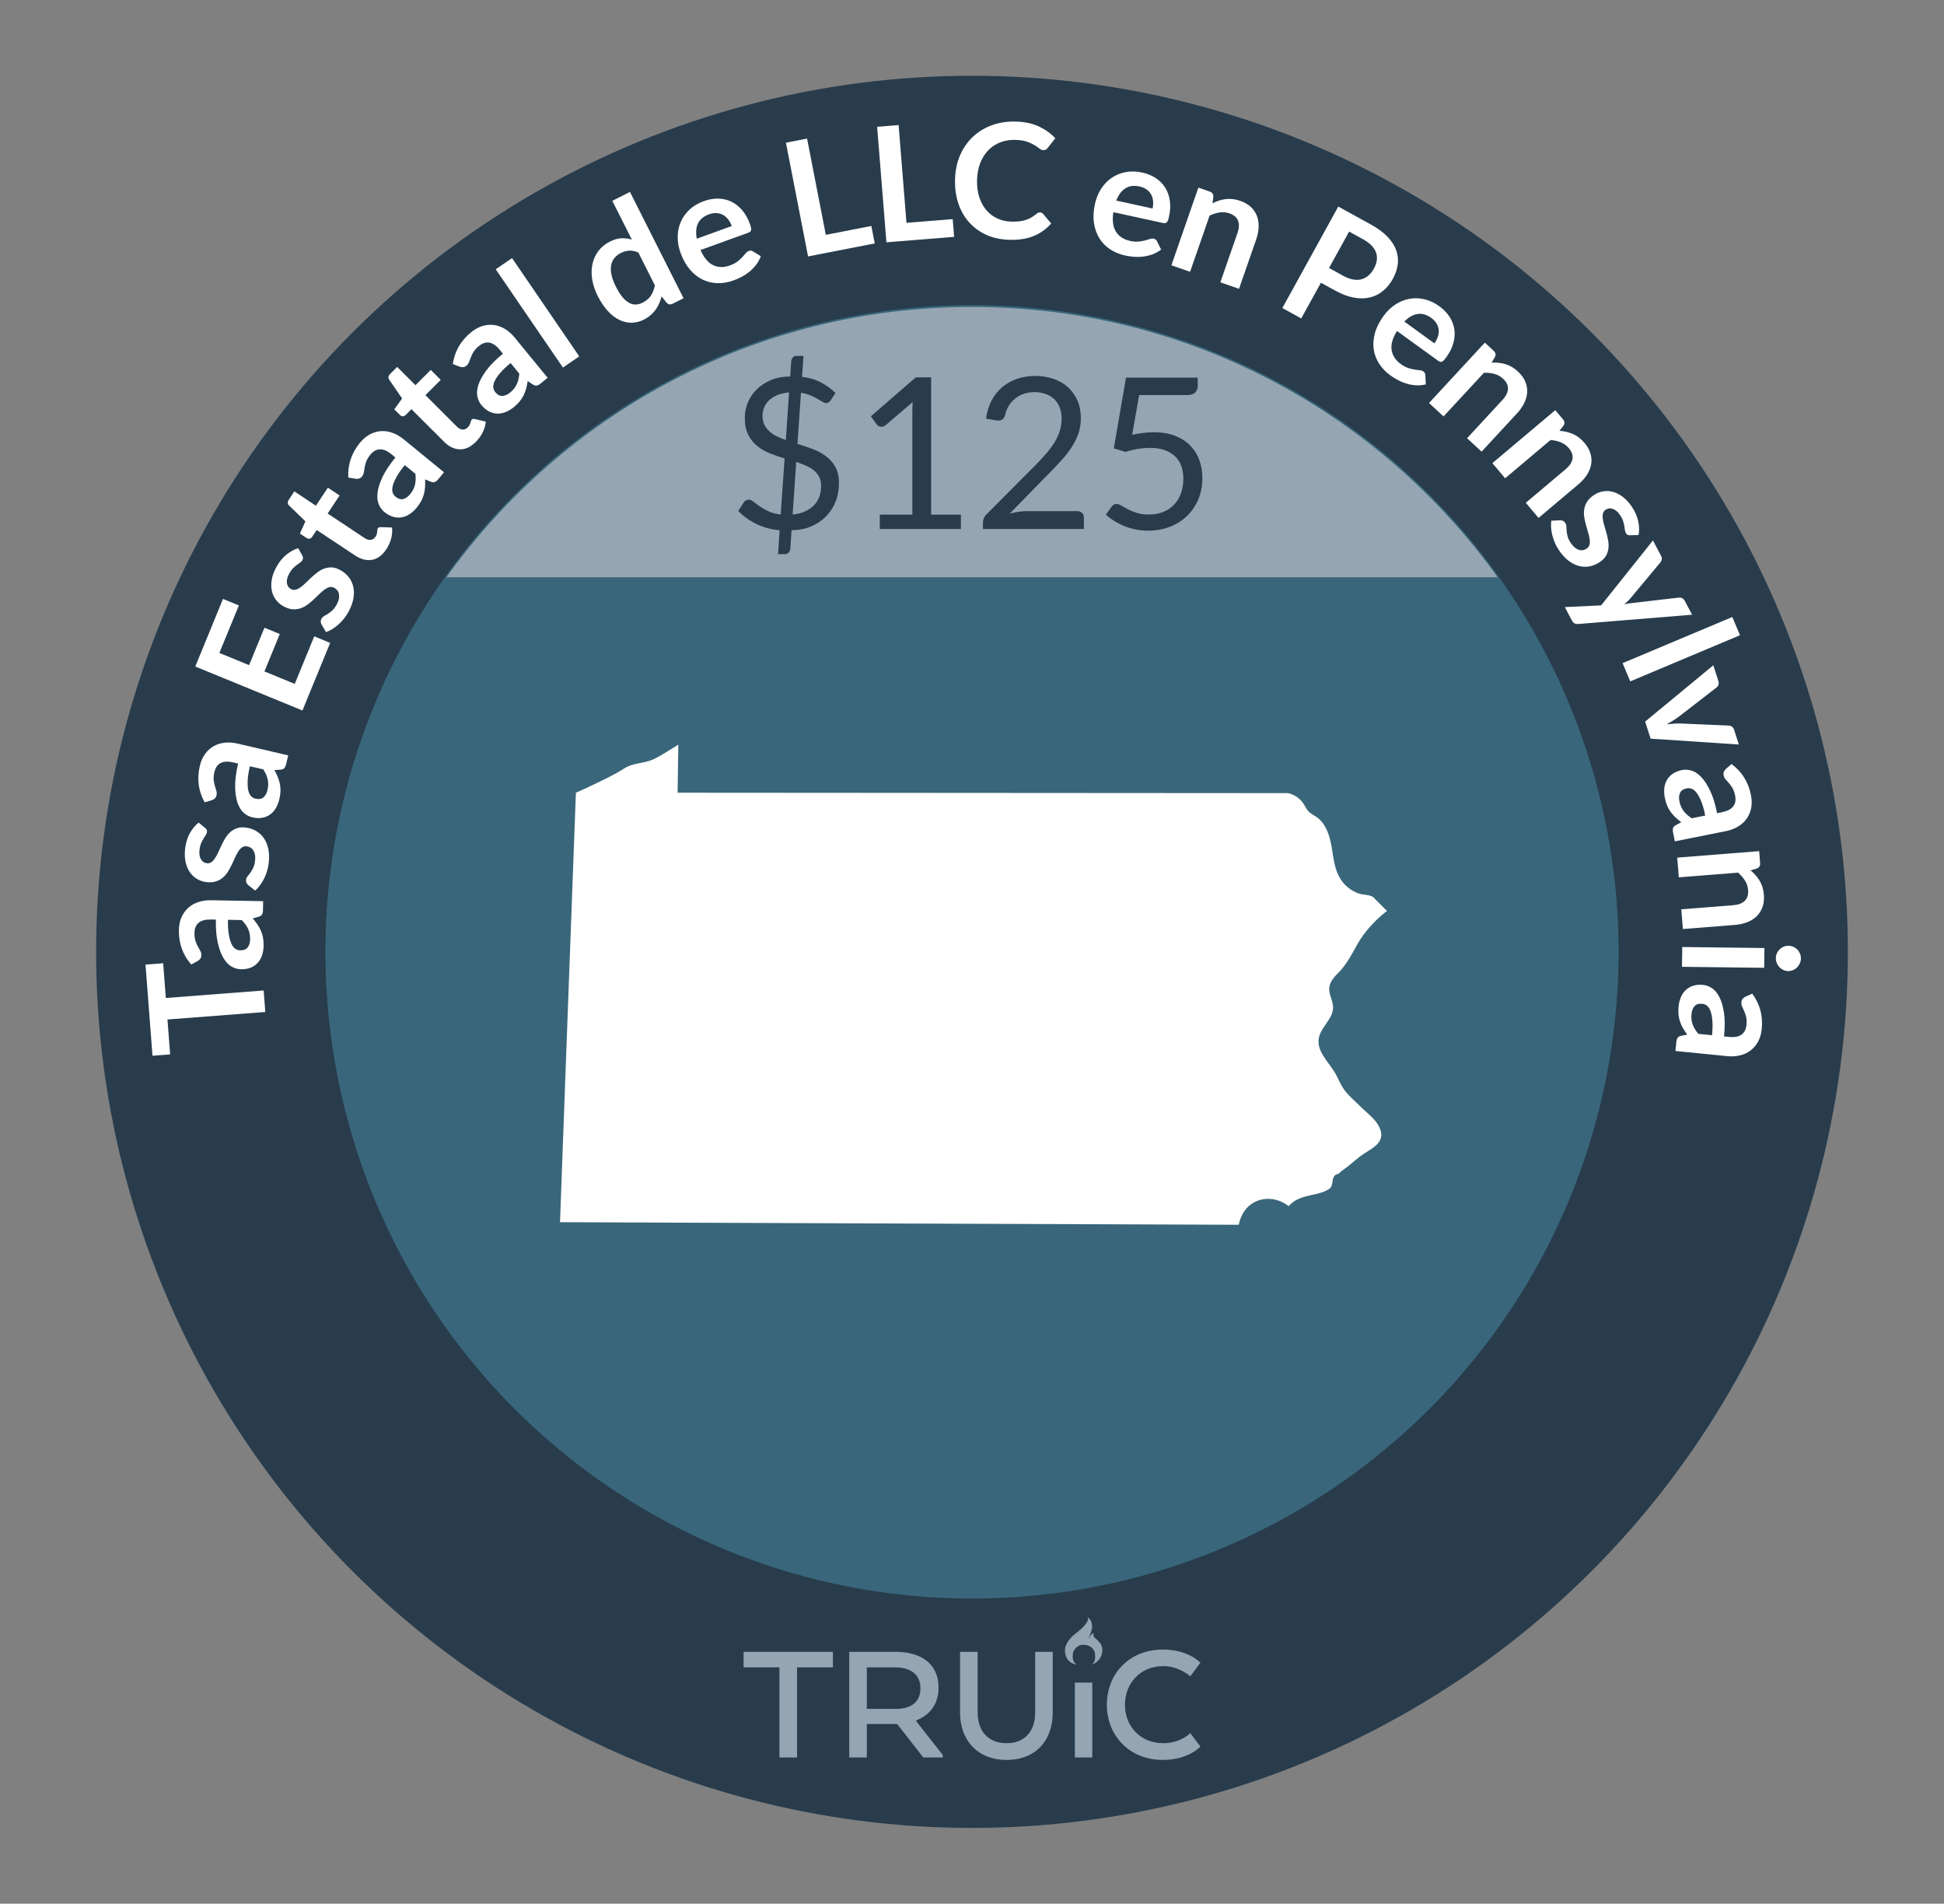 <?xml version="1.0" encoding="UTF-8"?>
<svg id="n" data-name="Pennsylvania" xmlns="http://www.w3.org/2000/svg" viewBox="0 0 206.27 201.946">
  <rect x="0" y="0" width="206.27" height="201.946" fill="#808080" stroke="none"/>
  <defs>
    <style>
      .az {
        fill: #fff;
      }

      .ba {
        fill: #95a6b2;
      }

      .bb {
        fill: #283c4c;
      }

      .bc {
        fill: #39667a;
      }
    </style>
  </defs>
  <circle class="bb" cx="103.135" cy="100.973" r="92.936"/>
  <circle class="bc" cx="103.135" cy="100.973" r="68.606"/>
  <g>
    <path class="az" d="M15.438,102.325l1.874-.144,.282,3.687,10.382-.796,.175,2.281-10.382,.796,.284,3.702-1.873,.145-.742-9.671Z"/>
    <path class="az" d="M27.922,95.594l-.018,.943c-.004,.197-.036,.353-.099,.465-.061,.112-.183,.196-.365,.249l-.624,.176c.194,.225,.365,.443,.511,.659,.146,.216,.269,.438,.366,.666s.17,.471,.216,.727c.047,.256,.066,.54,.062,.852-.007,.368-.062,.707-.168,1.016-.105,.311-.26,.576-.462,.795-.203,.222-.454,.391-.752,.511-.298,.118-.643,.175-1.035,.167-.33-.006-.654-.098-.972-.276-.317-.18-.603-.473-.854-.879-.25-.407-.455-.945-.613-1.618-.158-.671-.229-1.504-.21-2.495l-.515-.01c-.588-.01-1.025,.105-1.312,.347s-.436,.597-.443,1.066c-.007,.341,.028,.624,.103,.853,.076,.229,.161,.427,.257,.596,.097,.169,.184,.325,.26,.468,.076,.144,.113,.301,.11,.471-.002,.141-.042,.262-.117,.362s-.168,.182-.276,.241l-.678,.371c-.9-1.021-1.337-2.237-1.311-3.654,.009-.511,.102-.964,.275-1.36,.175-.396,.413-.729,.716-1.002,.302-.271,.661-.477,1.078-.613,.416-.137,.87-.201,1.364-.191l5.507,.101Zm-1.384,4.055c.004-.215-.013-.413-.048-.596-.036-.182-.091-.354-.166-.518s-.169-.32-.28-.472c-.111-.152-.244-.307-.398-.462l-1.459-.027c-.011,.612,.019,1.124,.088,1.535,.07,.413,.162,.744,.277,.996,.115,.251,.252,.432,.409,.538,.158,.108,.331,.164,.52,.168,.37,.007,.638-.099,.802-.312,.164-.216,.25-.499,.256-.851Z"/>
    <path class="az" d="M21.765,87.826c.083,.068,.14,.135,.168,.201,.029,.065,.037,.146,.025,.242-.013,.102-.054,.207-.125,.314-.069,.108-.15,.234-.239,.377-.089,.144-.174,.309-.254,.496-.08,.187-.137,.412-.17,.678-.051,.409-.004,.744,.141,1.001,.146,.258,.358,.404,.64,.439,.186,.023,.349-.018,.49-.123,.142-.104,.272-.252,.394-.439,.12-.188,.234-.403,.342-.646,.107-.245,.222-.493,.344-.746,.124-.253,.258-.498,.405-.738,.146-.237,.321-.446,.522-.624,.203-.178,.435-.312,.697-.401,.262-.09,.567-.114,.916-.07,.416,.051,.791,.175,1.123,.371,.333,.194,.609,.454,.828,.778,.221,.325,.375,.71,.465,1.159,.09,.447,.101,.95,.031,1.506-.037,.299-.1,.587-.188,.863-.089,.278-.196,.542-.325,.792-.129,.249-.271,.477-.428,.683-.156,.206-.321,.385-.494,.533l-.733-.578c-.088-.074-.151-.157-.192-.246-.039-.091-.052-.201-.036-.33,.017-.13,.067-.247,.155-.354,.088-.105,.183-.229,.286-.371,.104-.141,.204-.31,.303-.506,.099-.197,.168-.452,.206-.767,.031-.247,.028-.464-.009-.647-.037-.186-.097-.342-.177-.469-.082-.126-.183-.225-.303-.294-.12-.068-.248-.112-.383-.128-.201-.026-.375,.014-.52,.118-.145,.105-.277,.253-.396,.439-.121,.188-.235,.404-.343,.651-.107,.246-.224,.497-.347,.754-.123,.256-.261,.504-.413,.745-.153,.24-.335,.449-.545,.626-.21,.178-.458,.309-.743,.396-.285,.089-.618,.108-1.001,.061-.354-.044-.683-.156-.985-.337-.304-.18-.558-.421-.763-.725-.205-.302-.354-.666-.447-1.091-.093-.426-.105-.906-.039-1.44,.073-.596,.239-1.127,.497-1.591,.258-.466,.567-.841,.928-1.127l.692,.565Z"/>
    <path class="az" d="M30.58,80.128l-.214,.919c-.045,.193-.108,.338-.192,.435-.084,.098-.22,.153-.409,.166l-.647,.042c.144,.262,.265,.512,.362,.752,.098,.241,.171,.483,.219,.728,.049,.244,.068,.495,.061,.757-.008,.259-.048,.541-.118,.845-.083,.358-.21,.678-.376,.959-.168,.281-.373,.508-.618,.682-.245,.173-.525,.287-.841,.34-.316,.056-.666,.038-1.048-.052-.321-.074-.619-.231-.893-.473-.274-.241-.491-.588-.651-1.037-.162-.45-.25-1.021-.264-1.711-.015-.689,.09-1.518,.314-2.484l-.501-.115c-.572-.134-1.024-.111-1.355,.064s-.55,.493-.656,.951c-.077,.331-.103,.615-.077,.854,.026,.239,.068,.452,.127,.637,.06,.186,.111,.355,.156,.513,.046,.155,.049,.316,.01,.482-.031,.138-.095,.248-.189,.331-.096,.082-.202,.142-.321,.178l-.74,.221c-.667-1.185-.841-2.468-.52-3.848,.115-.496,.3-.92,.553-1.271s.557-.629,.909-.832,.747-.328,1.182-.375c.437-.048,.895-.014,1.375,.097l5.364,1.248Zm-2.199,3.678c.05-.21,.075-.408,.078-.594s-.016-.365-.056-.54c-.039-.176-.098-.348-.174-.521-.078-.172-.176-.349-.293-.535l-1.422-.33c-.139,.597-.217,1.104-.234,1.521-.018,.419,.003,.762,.062,1.032,.061,.271,.157,.474,.289,.611,.132,.14,.289,.229,.473,.272,.361,.084,.645,.038,.85-.139,.205-.176,.348-.436,.427-.777Z"/>
    <path class="az" d="M23.661,63.535l1.684,.69-2.068,5.041,3.153,1.292,1.63-3.971,1.627,.669-1.629,3.971,3.217,1.32,2.068-5.042,1.689,.693-2.941,7.172-11.371-4.664,2.941-7.172Z"/>
    <path class="az" d="M32.072,58.934c.052,.093,.081,.176,.083,.248s-.02,.151-.065,.235c-.048,.089-.126,.173-.23,.248-.105,.074-.226,.162-.36,.263-.136,.101-.274,.224-.418,.368-.143,.146-.278,.335-.405,.568-.197,.364-.275,.692-.234,.985,.04,.292,.186,.507,.435,.643,.164,.089,.332,.109,.502,.063,.17-.047,.346-.135,.526-.266,.181-.13,.365-.29,.554-.478,.189-.188,.387-.377,.594-.568,.207-.19,.422-.37,.646-.538,.224-.169,.462-.3,.716-.391,.252-.091,.518-.133,.795-.12s.57,.102,.879,.27c.368,.199,.672,.451,.91,.755s.4,.646,.486,1.028,.089,.797,.01,1.248c-.08,.449-.254,.921-.521,1.414-.144,.265-.307,.51-.491,.735-.184,.225-.38,.432-.591,.616-.211,.187-.427,.347-.647,.481-.222,.134-.44,.239-.655,.315l-.472-.807c-.055-.101-.085-.201-.089-.301-.004-.099,.024-.205,.087-.319,.062-.115,.153-.205,.274-.272,.119-.066,.254-.147,.401-.242,.147-.093,.303-.213,.467-.36,.163-.146,.32-.359,.472-.638,.119-.22,.195-.422,.228-.606,.033-.187,.035-.352,.005-.5-.027-.148-.086-.276-.172-.385-.088-.107-.189-.195-.31-.259-.179-.098-.355-.123-.528-.079-.172,.045-.349,.134-.529,.264s-.366,.291-.557,.481c-.189,.189-.389,.382-.598,.575-.207,.193-.427,.374-.656,.542-.23,.169-.477,.297-.736,.385s-.539,.119-.836,.097-.615-.126-.954-.31c-.313-.17-.579-.394-.795-.672-.217-.279-.364-.598-.445-.953-.08-.357-.087-.75-.018-1.18s.232-.881,.489-1.354c.286-.528,.635-.961,1.044-1.301,.409-.338,.835-.575,1.274-.71l.438,.779Z"/>
    <path class="az" d="M40.973,58.289c-.416,.628-.916,.994-1.498,1.097-.582,.104-1.188-.054-1.814-.47l-4.059-2.694-.488,.737c-.062,.094-.148,.155-.254,.182-.107,.029-.222,0-.345-.08l-.694-.461,.585-1.295-1.739-1.685c-.081-.082-.125-.173-.132-.276s.024-.207,.094-.311l.602-.907,2.287,1.519,1.27-1.911,1.247,.827-1.27,1.912,3.937,2.614c.227,.15,.441,.211,.644,.183,.203-.029,.367-.137,.492-.326,.072-.109,.12-.208,.143-.299,.022-.09,.037-.172,.045-.245,.008-.072,.014-.139,.016-.199,.002-.06,.018-.111,.045-.153,.035-.052,.076-.086,.124-.102,.048-.017,.11-.025,.188-.028l1.198,.04c.043,.396,.009,.795-.102,1.197-.111,.402-.284,.781-.52,1.135Z"/>
    <path class="az" d="M47.108,50.097l-.598,.73c-.125,.153-.246,.255-.363,.305-.119,.051-.266,.04-.441-.03l-.6-.247c.014,.296,.012,.573-.007,.833s-.06,.51-.124,.75-.157,.475-.279,.704-.281,.465-.479,.706c-.233,.286-.487,.518-.762,.696-.274,.178-.559,.29-.855,.339-.295,.047-.597,.025-.904-.066-.308-.09-.613-.259-.918-.507-.255-.209-.452-.482-.592-.819-.139-.338-.182-.743-.127-1.219,.054-.475,.227-1.024,.518-1.651,.292-.626,.75-1.322,1.379-2.09l-.398-.326c-.455-.371-.87-.552-1.246-.54-.374,.013-.711,.201-1.008,.564-.215,.264-.363,.509-.445,.734s-.138,.434-.167,.626-.058,.368-.086,.528-.097,.306-.204,.437c-.09,.11-.195,.182-.316,.214s-.244,.038-.367,.019l-.762-.128c-.076-1.358,.334-2.586,1.23-3.683,.324-.395,.676-.694,1.059-.897,.382-.203,.775-.318,1.182-.345,.406-.027,.815,.035,1.228,.185,.411,.149,.808,.381,1.189,.693l4.265,3.485Zm-3.596,2.33c.137-.166,.247-.332,.331-.497,.085-.165,.148-.336,.19-.51,.041-.175,.065-.356,.072-.544,.006-.189-.003-.392-.026-.609l-1.131-.925c-.388,.475-.681,.896-.882,1.263-.2,.366-.332,.684-.397,.952-.065,.27-.069,.495-.011,.678,.057,.182,.158,.333,.305,.451,.287,.236,.561,.319,.823,.251,.261-.068,.503-.238,.726-.51Z"/>
    <path class="az" d="M50.475,46.889c-.533,.533-1.095,.793-1.686,.777-.592-.013-1.153-.286-1.687-.818l-3.445-3.443-.624,.626c-.081,.08-.176,.123-.286,.129s-.217-.043-.321-.147l-.59-.588,.829-1.154-1.37-1.996c-.064-.096-.09-.195-.076-.297s.064-.196,.153-.285l.769-.771,1.942,1.941,1.622-1.624,1.059,1.058-1.623,1.624,3.344,3.34c.192,.193,.391,.294,.595,.307,.205,.011,.388-.062,.548-.224,.092-.092,.158-.179,.197-.264,.04-.084,.071-.16,.094-.231,.021-.069,.04-.134,.054-.192,.015-.059,.04-.105,.075-.141,.044-.044,.091-.069,.142-.075,.05-.006,.113-.004,.189,.009l1.165,.275c-.035,.396-.147,.782-.335,1.154-.188,.373-.433,.709-.733,1.011Z"/>
    <path class="az" d="M58.106,40.074l-.73,.599c-.152,.125-.293,.201-.418,.228-.125,.025-.268-.014-.426-.118l-.538-.361c-.046,.293-.103,.565-.172,.816-.069,.25-.159,.487-.27,.71-.111,.223-.249,.435-.413,.635-.166,.201-.368,.4-.609,.598-.285,.234-.58,.411-.884,.532-.304,.12-.606,.175-.905,.161-.299-.011-.591-.092-.874-.241-.284-.15-.55-.377-.799-.68-.21-.256-.349-.562-.419-.92-.07-.357-.031-.765,.116-1.22,.147-.456,.426-.96,.835-1.516,.409-.557,.997-1.148,1.764-1.776l-.325-.397c-.372-.456-.743-.715-1.113-.776-.37-.062-.737,.055-1.101,.354-.264,.216-.457,.425-.582,.63-.125,.206-.221,.399-.287,.582s-.13,.35-.189,.501c-.059,.151-.154,.28-.285,.388-.11,.09-.228,.139-.354,.146s-.246-.011-.363-.054l-.721-.277c.193-1.347,.839-2.468,1.934-3.364,.396-.324,.801-.548,1.215-.672,.415-.123,.824-.159,1.228-.104,.403,.054,.792,.195,1.167,.423,.373,.229,.717,.533,1.028,.915l3.491,4.261Zm-3.986,1.574c.167-.137,.309-.277,.424-.423s.211-.3,.286-.462c.075-.164,.136-.336,.179-.519,.044-.185,.075-.385,.095-.603l-.925-1.131c-.474,.389-.845,.742-1.113,1.063-.27,.319-.463,.604-.58,.855-.116,.251-.164,.471-.145,.66,.021,.191,.09,.358,.209,.505,.236,.286,.488,.423,.758,.408s.541-.134,.812-.355Z"/>
    <path class="az" d="M54.332,27.38l7.13,10.427-1.732,1.185-7.131-10.427,1.733-1.185Z"/>
    <path class="az" d="M71.382,32.218c-.242,.123-.459,.088-.65-.101l-.53-.675c-.07,.264-.157,.514-.26,.75-.104,.235-.23,.459-.382,.667-.151,.21-.33,.403-.536,.581-.206,.177-.446,.334-.72,.472-.425,.214-.858,.321-1.303,.323-.443,0-.877-.102-1.303-.311-.425-.207-.832-.523-1.221-.95-.39-.425-.744-.957-1.066-1.594-.29-.577-.482-1.153-.575-1.729s-.085-1.118,.025-1.631c.109-.512,.317-.975,.624-1.386,.308-.41,.716-.745,1.227-1.004,.436-.219,.843-.337,1.222-.353,.379-.017,.748,.03,1.108,.141l-2.073-4.114,1.874-.945,5.686,11.28-1.146,.577Zm-3.189-.115c.389-.196,.681-.445,.872-.743,.191-.3,.333-.661,.426-1.083l-1.76-3.49c-.343-.15-.665-.217-.97-.196-.304,.019-.6,.102-.889,.248-.283,.143-.514,.325-.69,.548-.177,.221-.29,.48-.341,.776-.052,.295-.036,.63,.045,1.005,.08,.375,.234,.788,.461,1.237,.23,.456,.461,.823,.693,1.103,.233,.278,.469,.484,.705,.615,.238,.132,.479,.191,.72,.181,.242-.011,.484-.077,.728-.2Z"/>
    <path class="az" d="M74.679,21.337c.517-.188,1.022-.277,1.517-.27,.493,.009,.956,.114,1.385,.316,.429,.204,.815,.504,1.157,.901,.343,.396,.621,.891,.836,1.482,.055,.149,.092,.275,.115,.38,.021,.103,.025,.188,.012,.257-.016,.068-.047,.125-.097,.17-.05,.046-.12,.085-.211,.117l-5.067,1.835c.364,.82,.814,1.356,1.352,1.608,.536,.252,1.13,.26,1.779,.024,.32-.116,.582-.253,.787-.411,.205-.159,.378-.315,.518-.468,.141-.154,.263-.291,.366-.414,.104-.121,.216-.203,.339-.248,.08-.028,.154-.038,.226-.028,.07,.012,.137,.039,.201,.082l.836,.51c-.126,.335-.293,.639-.503,.91-.209,.272-.442,.513-.7,.724-.259,.212-.532,.394-.823,.548-.291,.153-.58,.282-.869,.386-.569,.207-1.134,.304-1.692,.293-.559-.012-1.087-.138-1.583-.376-.496-.239-.947-.595-1.354-1.065-.404-.471-.738-1.066-.998-1.786-.203-.559-.303-1.117-.3-1.676s.106-1.083,.313-1.569c.205-.487,.514-.926,.924-1.315,.411-.39,.923-.695,1.535-.917Zm.553,1.398c-.576,.209-.967,.535-1.175,.979-.207,.442-.248,.979-.122,1.608l3.707-1.343c-.092-.257-.213-.485-.365-.688-.15-.201-.329-.36-.535-.479-.205-.118-.436-.188-.689-.207s-.527,.024-.82,.129Z"/>
    <path class="az" d="M87.624,24.912l4.832-.941,.359,1.853-7.074,1.378-2.349-12.064,2.244-.437,1.987,10.212Z"/>
    <path class="az" d="M96.183,23.638l4.905-.395,.151,1.882-7.185,.578-.985-12.252,2.278-.184,.835,10.37Z"/>
    <path class="az" d="M110.363,22.535c.124,.006,.23,.058,.317,.157l.86,1.014c-.522,.597-1.155,1.045-1.896,1.345-.741,.298-1.621,.427-2.64,.386-.912-.038-1.725-.228-2.44-.566-.714-.342-1.318-.8-1.812-1.376-.492-.576-.861-1.254-1.104-2.035s-.346-1.627-.31-2.539c.038-.923,.225-1.762,.562-2.517,.336-.755,.793-1.398,1.371-1.931,.576-.532,1.259-.938,2.043-1.215,.786-.276,1.646-.397,2.58-.358,.912,.037,1.703,.214,2.373,.534,.67,.319,1.239,.729,1.707,1.229l-.808,1.031c-.048,.066-.108,.123-.181,.171-.073,.049-.172,.069-.297,.064-.13-.004-.261-.062-.393-.169s-.301-.225-.505-.352-.466-.249-.78-.363c-.316-.115-.721-.184-1.213-.203-.577-.023-1.112,.056-1.604,.237s-.92,.452-1.283,.812c-.364,.36-.653,.803-.871,1.33-.217,.526-.339,1.125-.366,1.792-.027,.691,.045,1.31,.219,1.855,.174,.545,.42,1.011,.738,1.392,.319,.382,.701,.679,1.146,.893s.928,.332,1.449,.353c.312,.013,.594,.007,.848-.018,.252-.023,.487-.068,.702-.133,.216-.064,.42-.151,.614-.26,.195-.109,.389-.244,.582-.406,.059-.049,.12-.087,.184-.116,.064-.028,.133-.041,.206-.038Z"/>
    <path class="az" d="M121.194,18.304c.537,.116,1.013,.31,1.428,.579,.413,.271,.747,.606,1.002,1.006,.256,.401,.422,.86,.5,1.379,.079,.52,.052,1.085-.082,1.701-.034,.155-.068,.281-.105,.381-.036,.1-.078,.175-.127,.225-.049,.051-.106,.081-.173,.094-.066,.011-.146,.007-.241-.014l-5.265-1.147c-.13,.889-.034,1.582,.286,2.082,.32,.498,.818,.82,1.494,.968,.332,.072,.627,.097,.885,.071s.486-.064,.688-.119c.2-.056,.377-.107,.529-.155s.292-.058,.42-.031c.083,.019,.151,.052,.205,.098,.053,.047,.096,.104,.127,.176l.436,.878c-.285,.216-.589,.384-.91,.502s-.647,.197-.979,.239c-.331,.041-.66,.049-.988,.024-.328-.025-.642-.07-.94-.136-.593-.129-1.122-.348-1.588-.655-.468-.307-.847-.693-1.14-1.161-.293-.467-.485-1.007-.578-1.622-.092-.613-.057-1.296,.105-2.043,.127-.58,.341-1.107,.641-1.578,.3-.472,.666-.858,1.101-1.161,.435-.304,.929-.51,1.483-.621,.555-.11,1.151-.098,1.787,.042Zm-.278,1.479c-.598-.131-1.103-.064-1.515,.202-.41,.264-.73,.695-.96,1.295l3.854,.838c.057-.265,.076-.523,.055-.774-.02-.251-.086-.481-.197-.69-.11-.211-.269-.391-.473-.543-.205-.151-.46-.262-.765-.327Z"/>
    <path class="az" d="M124.292,28.142l2.861-8.237,1.214,.42c.257,.09,.383,.27,.38,.538l-.09,.697c.226-.113,.455-.207,.688-.283,.233-.075,.47-.127,.712-.157,.24-.029,.488-.031,.742-.002,.255,.028,.521,.091,.799,.187,.449,.157,.822,.371,1.117,.646,.295,.273,.511,.588,.648,.944,.137,.356,.199,.747,.187,1.172s-.099,.866-.259,1.328l-1.822,5.242-1.982-.688,1.821-5.243c.175-.504,.193-.934,.057-1.29s-.438-.616-.904-.777c-.343-.119-.69-.153-1.044-.103-.354,.052-.711,.164-1.072,.339l-2.069,5.958-1.983-.689Z"/>
    <path class="az" d="M140.158,29.992l-2.089,3.788-2.002-1.103,5.932-10.765,3.507,1.932c.72,.397,1.296,.825,1.729,1.283,.433,.459,.736,.935,.912,1.425,.176,.491,.229,.994,.161,1.506-.069,.512-.241,1.019-.518,1.52-.287,.521-.638,.951-1.05,1.289-.414,.34-.88,.568-1.399,.69-.521,.122-1.089,.125-1.705,.012s-1.274-.363-1.975-.75l-1.504-.827Zm.861-1.564l1.504,.829c.367,.203,.712,.333,1.036,.392s.621,.053,.895-.021c.273-.072,.522-.207,.747-.403s.421-.446,.587-.748c.159-.288,.258-.573,.297-.856,.039-.282,.015-.555-.074-.816-.088-.263-.245-.513-.47-.749-.226-.237-.521-.458-.889-.66l-1.503-.829-2.13,3.863Z"/>
    <path class="az" d="M152.719,32.485c.445,.323,.804,.691,1.075,1.104,.271,.414,.443,.854,.517,1.324,.073,.469,.042,.956-.095,1.463-.135,.507-.387,1.015-.756,1.524-.093,.129-.176,.232-.248,.308-.074,.077-.143,.129-.207,.155-.064,.027-.131,.032-.195,.017-.065-.016-.137-.052-.215-.109l-4.367-3.158c-.474,.763-.664,1.437-.57,2.022,.094,.584,.421,1.08,.981,1.485,.276,.199,.536,.339,.782,.419s.473,.136,.678,.165c.206,.03,.388,.055,.547,.07,.159,.018,.291,.063,.397,.141,.069,.049,.118,.106,.149,.171,.031,.063,.045,.135,.046,.212l.048,.979c-.348,.084-.693,.116-1.035,.096-.342-.02-.673-.077-.992-.172-.32-.095-.625-.22-.916-.374-.289-.155-.56-.32-.808-.5-.491-.355-.889-.768-1.193-1.236s-.497-.976-.579-1.52c-.081-.545-.041-1.118,.121-1.719,.16-.6,.466-1.209,.914-1.829,.349-.482,.754-.879,1.218-1.191,.464-.312,.954-.52,1.474-.622,.519-.104,1.055-.096,1.607,.024s1.095,.371,1.622,.752Zm-.847,1.245c-.496-.358-.986-.499-1.469-.422s-.949,.346-1.398,.803l3.195,2.312c.16-.221,.279-.449,.361-.688,.082-.239,.113-.477,.096-.712-.018-.237-.09-.467-.217-.688s-.316-.423-.568-.605Z"/>
    <path class="az" d="M151.629,42.749l5.923-6.4,.943,.871c.198,.186,.243,.4,.133,.645l-.362,.604c.252-.014,.5-.008,.743,.016,.244,.025,.482,.072,.715,.142,.234,.068,.461,.167,.684,.296,.221,.128,.439,.291,.656,.491,.349,.323,.604,.67,.764,1.039,.162,.368,.232,.744,.216,1.125-.018,.382-.117,.765-.298,1.147-.182,.385-.439,.756-.77,1.113l-3.771,4.074-1.541-1.427,3.771-4.074c.362-.391,.551-.776,.569-1.159,.017-.381-.155-.738-.517-1.074-.268-.246-.572-.417-.916-.512-.346-.095-.717-.135-1.118-.118l-4.284,4.628-1.54-1.426Z"/>
    <path class="az" d="M158.353,49.129l6.669-5.619,.827,.982c.176,.207,.193,.426,.053,.656l-.434,.553c.252,.019,.497,.054,.735,.108,.238,.056,.47,.131,.692,.229,.224,.097,.437,.224,.641,.378s.401,.343,.591,.568c.307,.364,.518,.739,.631,1.125,.114,.386,.139,.767,.074,1.144-.064,.376-.211,.744-.438,1.102-.229,.359-.528,.695-.901,1.01l-4.244,3.576-1.353-1.605,4.244-3.576c.406-.343,.643-.703,.707-1.08,.064-.376-.062-.754-.38-1.131-.233-.277-.515-.483-.845-.621-.331-.136-.695-.222-1.095-.255l-4.823,4.063-1.353-1.606Z"/>
    <path class="az" d="M172.967,56.783c-.106,.004-.193-.01-.259-.042-.065-.03-.125-.086-.178-.166-.057-.085-.094-.191-.111-.319s-.04-.274-.066-.441c-.026-.168-.07-.347-.132-.541-.062-.193-.167-.402-.315-.623-.23-.343-.484-.565-.763-.665-.278-.101-.535-.071-.771,.087-.155,.104-.252,.241-.291,.414-.038,.172-.041,.368-.008,.589,.031,.221,.086,.459,.164,.714,.079,.254,.154,.517,.228,.789,.073,.271,.132,.545,.178,.821,.045,.276,.05,.549,.013,.814-.035,.267-.123,.521-.262,.761-.141,.239-.355,.457-.647,.652-.349,.233-.712,.386-1.091,.455-.38,.07-.759,.056-1.138-.046-.378-.102-.747-.293-1.109-.571-.361-.279-.698-.652-1.011-1.118-.166-.25-.308-.509-.422-.775-.115-.27-.205-.539-.271-.812-.067-.271-.109-.537-.125-.796s-.008-.501,.024-.727l.934-.043c.114-.002,.217,.019,.307,.061,.089,.042,.171,.118,.243,.226,.072,.108,.11,.231,.113,.369,.004,.138,.014,.294,.027,.468,.015,.174,.049,.368,.104,.58,.054,.213,.169,.451,.346,.715,.139,.208,.282,.369,.432,.484,.148,.115,.295,.194,.439,.236,.145,.044,.285,.052,.421,.025,.136-.025,.261-.077,.374-.153,.169-.113,.273-.256,.314-.431,.041-.174,.044-.37,.013-.592-.032-.221-.088-.46-.168-.716s-.157-.521-.231-.796c-.075-.274-.133-.553-.176-.834-.043-.283-.041-.56,.002-.831s.145-.533,.302-.785c.158-.253,.397-.486,.718-.701,.297-.198,.619-.329,.966-.392,.347-.062,.697-.045,1.05,.049,.354,.094,.704,.271,1.053,.532,.35,.262,.674,.614,.973,1.062,.334,.499,.557,1.008,.666,1.528s.123,1.007,.037,1.459l-.894,.025Z"/>
    <path class="az" d="M167.49,66.194c-.16,.014-.296-.005-.41-.058-.114-.052-.219-.168-.313-.349l-.729-1.384,3.852-.185,5.497-6.887,.857,1.625c.079,.149,.104,.283,.076,.4-.027,.118-.076,.22-.145,.307l-3.133,3.757c-.101,.124-.211,.242-.33,.356-.12,.114-.242,.223-.366,.327,.167-.037,.331-.067,.491-.09,.16-.024,.325-.046,.494-.063l4.81-.557c.121-.012,.239,.01,.353,.069,.114,.058,.201,.145,.263,.26l.785,1.488-12.051,.981Z"/>
    <path class="az" d="M184.624,67.386l-11.644,4.896-.813-1.935,11.643-4.896,.814,1.936Z"/>
    <path class="az" d="M175.141,78.361l-.584-1.812,7.237-5.976,.534,1.659c.047,.146,.052,.279,.014,.402-.038,.121-.105,.219-.201,.292l-3.917,3.03c-.229,.174-.458,.332-.687,.475s-.459,.277-.691,.406c.264-.031,.53-.056,.798-.074,.269-.018,.548-.02,.838-.007l4.963,.215c.12,.004,.23,.042,.332,.116,.101,.074,.173,.18,.218,.313l.508,1.578-9.361-.618Z"/>
    <path class="az" d="M177.711,89.251l-.185-.926c-.039-.194-.041-.353-.005-.475,.037-.124,.138-.23,.305-.322l.571-.305c-.237-.179-.451-.356-.64-.535-.188-.18-.356-.37-.5-.571-.145-.203-.267-.424-.367-.664-.1-.24-.181-.512-.242-.818-.071-.361-.089-.704-.054-1.029,.037-.326,.131-.617,.281-.875,.151-.259,.36-.479,.625-.658,.266-.182,.592-.309,.977-.387,.322-.063,.658-.043,1.008,.062,.349,.106,.689,.333,1.022,.676,.332,.344,.647,.827,.946,1.448,.299,.622,.545,1.421,.739,2.394l.504-.102c.577-.115,.979-.322,1.208-.618,.229-.298,.297-.677,.205-1.139-.066-.333-.161-.604-.283-.811-.123-.205-.248-.382-.379-.525-.13-.146-.248-.279-.354-.402s-.175-.268-.208-.435c-.027-.14-.016-.266,.037-.381,.052-.114,.125-.213,.218-.294l.584-.509c1.097,.805,1.784,1.901,2.062,3.29,.101,.5,.107,.963,.022,1.387-.086,.425-.247,.802-.484,1.133-.237,.33-.545,.607-.922,.831-.378,.223-.808,.383-1.291,.479l-5.401,1.081Zm.483-4.259c.043,.213,.1,.403,.174,.573s.166,.326,.273,.469c.108,.145,.233,.278,.375,.402,.142,.125,.304,.247,.486,.366l1.432-.286c-.119-.6-.258-1.094-.414-1.481-.156-.389-.317-.692-.484-.913-.166-.222-.338-.367-.516-.439-.177-.071-.357-.088-.542-.052-.364,.073-.603,.232-.716,.478-.115,.245-.137,.54-.068,.884Z"/>
    <path class="az" d="M177.964,90.977l8.694-.686,.101,1.278c.021,.271-.091,.459-.339,.564l-.675,.199c.194,.16,.373,.332,.535,.515,.162,.184,.306,.38,.431,.589,.124,.209,.225,.436,.3,.68,.076,.244,.127,.514,.15,.807,.036,.476-.011,.901-.143,1.282-.133,.38-.334,.704-.605,.972-.271,.269-.604,.483-.998,.643-.395,.159-.834,.257-1.32,.296l-5.533,.437-.164-2.093,5.533-.437c.53-.042,.932-.197,1.203-.466s.388-.648,.35-1.141c-.029-.361-.138-.693-.326-.997-.189-.304-.436-.585-.74-.846l-6.288,.496-.165-2.093Z"/>
    <path class="az" d="M187.19,102.667l-8.721-.107,.026-2.099,8.721,.107-.026,2.099Zm2.538,.346c-.182-.003-.352-.042-.509-.117-.158-.075-.295-.174-.413-.298-.117-.124-.211-.268-.279-.432-.069-.166-.103-.342-.1-.528,.002-.183,.04-.354,.112-.514,.072-.161,.17-.299,.289-.417,.121-.117,.262-.211,.421-.279,.159-.069,.33-.103,.511-.1,.188,.002,.362,.039,.525,.112,.164,.072,.305,.169,.422,.29,.117,.119,.211,.261,.279,.424,.069,.162,.103,.334,.101,.515-.003,.188-.04,.363-.112,.525-.074,.164-.17,.307-.291,.427-.12,.121-.264,.216-.428,.288-.166,.07-.342,.105-.528,.104Z"/>
    <path class="az" d="M177.773,111.49l.094-.938c.021-.198,.064-.35,.136-.457,.07-.106,.197-.18,.384-.217l.636-.125c-.175-.239-.327-.473-.455-.699-.129-.227-.232-.457-.312-.692s-.131-.483-.156-.742c-.026-.259-.022-.543,.008-.854,.036-.367,.12-.699,.25-1.001,.13-.299,.304-.551,.524-.754s.484-.352,.791-.446,.654-.123,1.045-.084c.328,.032,.643,.151,.945,.354,.304,.203,.563,.519,.78,.945,.218,.425,.378,.979,.481,1.661,.104,.684,.106,1.518,.008,2.504l.512,.052c.586,.058,1.031-.021,1.336-.239,.307-.217,.482-.56,.529-1.028,.033-.337,.021-.624-.034-.856-.058-.234-.126-.438-.208-.615-.082-.176-.156-.338-.221-.486-.064-.149-.089-.309-.072-.478,.014-.142,.062-.259,.146-.353,.083-.095,.182-.168,.295-.219l.706-.314c.813,1.09,1.151,2.339,1.011,3.748-.051,.508-.179,.952-.385,1.333-.206,.382-.471,.695-.795,.941-.323,.246-.698,.422-1.123,.525-.427,.102-.885,.13-1.375,.081l-5.481-.547Zm1.707-3.93c-.021,.214-.022,.414,0,.598,.021,.185,.062,.36,.124,.529,.062,.168,.142,.333,.241,.494,.099,.16,.219,.325,.358,.492l1.453,.145c.061-.608,.073-1.121,.036-1.538-.035-.416-.101-.755-.195-1.015-.094-.261-.216-.45-.364-.57-.149-.12-.317-.189-.505-.208-.369-.037-.644,.045-.824,.247-.181,.2-.289,.477-.323,.826Z"/>
  </g>
  <path class="ba" d="M158.912,61.24c-12.448-17.36-32.784-28.682-55.777-28.682s-43.328,11.322-55.776,28.682h111.553Z"/>
  <g>
    <path class="bb" d="M82.723,56.251c-.904-.082-1.727-.304-2.471-.667-.742-.361-1.383-.822-1.92-1.383l.594-.919c.051-.082,.127-.149,.223-.202,.098-.052,.199-.078,.303-.078,.143,0,.303,.071,.482,.213,.18,.143,.398,.305,.66,.488,.262,.183,.574,.359,.936,.531,.363,.172,.797,.288,1.307,.348l.414-5.949c-.523-.156-1.037-.334-1.541-.533-.504-.198-.955-.457-1.355-.775s-.721-.719-.963-1.201c-.244-.482-.365-1.088-.365-1.814,0-.547,.107-1.08,.32-1.6,.213-.521,.521-.983,.93-1.388,.406-.404,.908-.735,1.506-.994s1.285-.388,2.062-.388l.111-1.635c.016-.143,.07-.27,.168-.381,.098-.113,.229-.168,.393-.168h.74l-.158,2.217c.785,.098,1.461,.299,2.027,.605,.568,.307,1.076,.676,1.523,1.109l-.48,.739c-.15,.224-.322,.336-.516,.336-.105,0-.234-.046-.387-.14s-.338-.201-.555-.325c-.217-.123-.467-.247-.75-.37s-.609-.211-.975-.263l-.369,5.423c.537,.164,1.066,.344,1.59,.539s.994,.445,1.412,.754c.418,.307,.756,.691,1.014,1.152s.387,1.036,.387,1.726c0,.675-.113,1.308-.336,1.9-.225,.593-.551,1.113-.98,1.563-.43,.449-.957,.814-1.58,1.096s-1.336,.422-2.135,.422l-.133,2.005c-.016,.142-.074,.267-.174,.376-.102,.107-.23,.162-.387,.162h-.74l.168-2.532Zm-1.814-12.132c0,.357,.062,.67,.191,.935,.125,.265,.301,.499,.525,.7s.486,.377,.785,.527c.299,.148,.623,.283,.975,.402l.336-5.053c-.486,.045-.906,.143-1.262,.292-.354,.149-.645,.336-.873,.56-.229,.225-.398,.477-.51,.756-.111,.281-.168,.574-.168,.881Zm6.217,7.438c0-.373-.068-.693-.207-.963s-.326-.5-.564-.695c-.24-.193-.52-.361-.842-.504-.32-.141-.664-.271-1.029-.392l-.381,5.579c.484-.045,.916-.151,1.293-.319s.695-.383,.953-.644c.258-.262,.451-.566,.582-.914s.195-.729,.195-1.148Z"/>
    <path class="bb" d="M93.354,54.593h3.451v-10.945c0-.329,.012-.662,.033-.998l-2.867,2.454c-.074,.06-.15,.103-.225,.128-.074,.027-.145,.04-.213,.04-.111,0-.213-.024-.303-.073s-.156-.105-.201-.174l-.627-.862,4.771-4.134h1.625v14.564h3.16v1.523h-8.605v-1.523Z"/>
    <path class="bb" d="M109.868,39.883c.68,0,1.314,.101,1.904,.302,.59,.202,1.1,.496,1.529,.88,.43,.385,.768,.854,1.014,1.406s.369,1.181,.369,1.882c0,.598-.088,1.15-.268,1.658s-.422,.995-.729,1.462-.66,.919-1.059,1.355c-.4,.437-.824,.884-1.271,1.339l-4.225,4.324c.299-.082,.602-.147,.908-.195,.307-.049,.602-.073,.885-.073h5.377c.217,0,.389,.063,.516,.19s.191,.291,.191,.492v1.211h-10.711v-.684c0-.143,.029-.287,.084-.438,.057-.148,.148-.287,.275-.414l5.143-5.164c.426-.434,.812-.85,1.164-1.25,.352-.398,.652-.801,.902-1.204s.441-.812,.576-1.227,.201-.856,.201-1.327-.074-.884-.223-1.238c-.15-.354-.355-.648-.617-.879-.262-.232-.566-.406-.918-.521s-.729-.174-1.131-.174-.777,.061-1.121,.18-.648,.285-.912,.498c-.266,.213-.49,.465-.674,.756-.182,.292-.311,.613-.385,.964-.061,.217-.15,.374-.27,.471s-.277,.146-.471,.146c-.037,0-.076-.002-.117-.006s-.088-.009-.141-.017l-1.041-.179c.104-.732,.305-1.381,.604-1.944s.678-1.036,1.139-1.417c.459-.381,.984-.67,1.578-.868s1.234-.297,1.922-.297Z"/>
    <path class="bb" d="M127.087,40.937c0,.283-.09,.517-.27,.699-.18,.184-.48,.275-.906,.275h-5.041l-.74,4.211c.836-.179,1.609-.268,2.318-.268,.836,0,1.574,.123,2.213,.369s1.174,.586,1.607,1.02,.76,.945,.98,1.535,.33,1.232,.33,1.926c0,.852-.148,1.621-.447,2.309s-.707,1.275-1.227,1.764c-.52,.49-1.131,.865-1.832,1.127-.701,.261-1.461,.392-2.273,.392-.471,0-.924-.047-1.355-.14-.434-.094-.838-.219-1.211-.375-.373-.158-.721-.337-1.041-.539-.322-.201-.605-.414-.852-.638l.604-.852c.135-.194,.314-.292,.539-.292,.141,0,.309,.059,.498,.174,.191,.116,.42,.245,.689,.387,.268,.143,.584,.271,.945,.387,.363,.115,.795,.174,1.295,.174,.561,0,1.064-.09,1.512-.27,.449-.179,.832-.435,1.148-.768,.318-.332,.562-.729,.734-1.192,.172-.463,.258-.981,.258-1.558,0-.5-.072-.951-.219-1.355-.146-.402-.365-.746-.66-1.03-.297-.284-.664-.505-1.104-.661-.441-.156-.957-.235-1.547-.235-.402,0-.822,.034-1.254,.101-.434,.068-.883,.176-1.346,.325l-1.254-.37,1.299-7.506h7.607v.875Z"/>
  </g>
  <g>
    <path class="ba" d="M114.216,176.572s-.726-.037-1.061-.763-.065-1.285,.084-1.545,.456-.633,.735-.847,.851-.71,.881-.742c.028-.03,.374-.386,.488-.617,.096-.195,.158-.335,.065-.484-.027-.044-.054-.074-.007-.039,.043,.032,.19,.162,.257,.259,.074,.107,.178,.228,.216,.656s-.233,1.005-.233,1.005c0,0-.065,.157-.073,.254-.005,.062,.007,.103,.034,.165,.005,.011-.01-.1,0-.159,.015-.079,.038-.14,.14-.261,.018-.022,.054-.055,.082-.076,.159-.119,.238-.132,.25-.138,.015-.007-.003,.014-.003,.014,0,0-.105,.137-.017,.343,.043,.099,.125,.166,.302,.315s.415,.404,.493,.586c.1,.233,.176,.528,.056,.977-.156,.586-.586,.968-1.071,1.098,0,0,.168-.13,.214-.205,0,0,.074-.112,.121-.27s.037-.501,.019-.68c-.019-.177-.205-.838-1.089-.931s-1.201,.717-1.201,.717c0,0-.14,.298-.056,.763s.372,.605,.372,.605Z"/>
    <path class="ba" d="M78.9,175.23h9.476v1.643h-3.806v9.561h-1.865v-9.561h-3.805v-1.643Z"/>
    <path class="ba" d="M90.109,175.23h4.899c2.845,0,4.578,1.363,4.578,3.791,0,1.756-.923,2.913-2.355,3.474v.112l2.807,3.567v.261h-2.072l-2.769-3.548h-3.221v3.548h-1.866v-11.204Zm4.842,1.643h-2.976v4.407h3.089c1.564,0,2.6-.691,2.6-2.185,0-1.475-1.055-2.222-2.713-2.222Z"/>
    <path class="ba" d="M101.867,181.692v-6.462h1.865v6.462c0,1.81,1.018,3.23,3.071,3.23s3.033-1.419,3.033-3.23v-6.462h1.865v6.462c0,2.913-1.789,5.005-4.898,5.005-3.071,0-4.936-2.092-4.936-5.005Z"/>
    <rect class="ba" x="114.051" y="178.491" width="1.846" height="7.943"/>
    <path class="ba" d="M127.371,185.276s-1.262,1.42-3.975,1.42c-3.599,0-5.953-2.615-5.953-5.846,0-3.267,2.354-5.863,5.953-5.863,2.713,0,3.975,1.4,3.975,1.4l-1.074,1.438s-1.186-1.082-2.864-1.082c-2.411,0-4.069,1.792-4.069,4.108,0,2.297,1.658,4.071,4.069,4.071,1.809,0,2.864-1.064,2.864-1.064l1.074,1.418Z"/>
  </g>
  <path class="az" d="M144.861,122.302c-.979,.62-1.187,.956-2.168,1.673-.225,.157-.442,.315-.654,.536l-.01,.007c-.134,.008-.384,.116-.479,.281-.255,.432-.099,1.009-.461,1.279-1.089,.818-2.827,.537-4.036,1.559-.107,.093-.215,.194-.319,.314-1.092-.863-2.556-1.018-3.685-.394-1.207,.662-1.526,1.934-1.605,2.367h-.431s-35.757-.133-35.757-.133l-19.812-.075-16.023-.065,.681-18.502,1.004-27.057c.569-.246,1.141-.508,1.706-.781,1.17-.564,2.392-1.126,3.484-1.829,.88-.57,2.04-.476,3.02-.929,.513-.231,.995-.529,1.468-.82,.393-.246,.794-.49,1.187-.736l-.072,5.096,64.759,.044c.651,.132,1.247,.534,1.621,1.076,.189,.284,.325,.611,.565,.862,.255,.263,.594,.41,.893,.629,.961,.687,1.343,1.925,1.549,3.084,.195,1.165,.299,2.392,.912,3.404,.435,.721,1.137,1.294,1.933,1.578,.647,.236,1.405,.055,1.791,.626l1.245,1.237c-.898,.698-1.718,1.491-2.478,2.507-.929,1.246-1.409,2.706-2.506,3.865-.491,.516-1.076,1.058-1.142,1.775-.073,.707,.408,1.376,.405,2.087,.006,1.233-1.318,2.082-1.519,3.291-.23,1.396,1.06,2.501,1.771,3.727,.28,.488,.478,1.029,.786,1.505,.48,.757,1.209,1.327,1.837,1.964,.774,.781,1.84,1.472,2.171,2.577,.368,1.227-.772,1.814-1.632,2.37Z"/>
</svg>